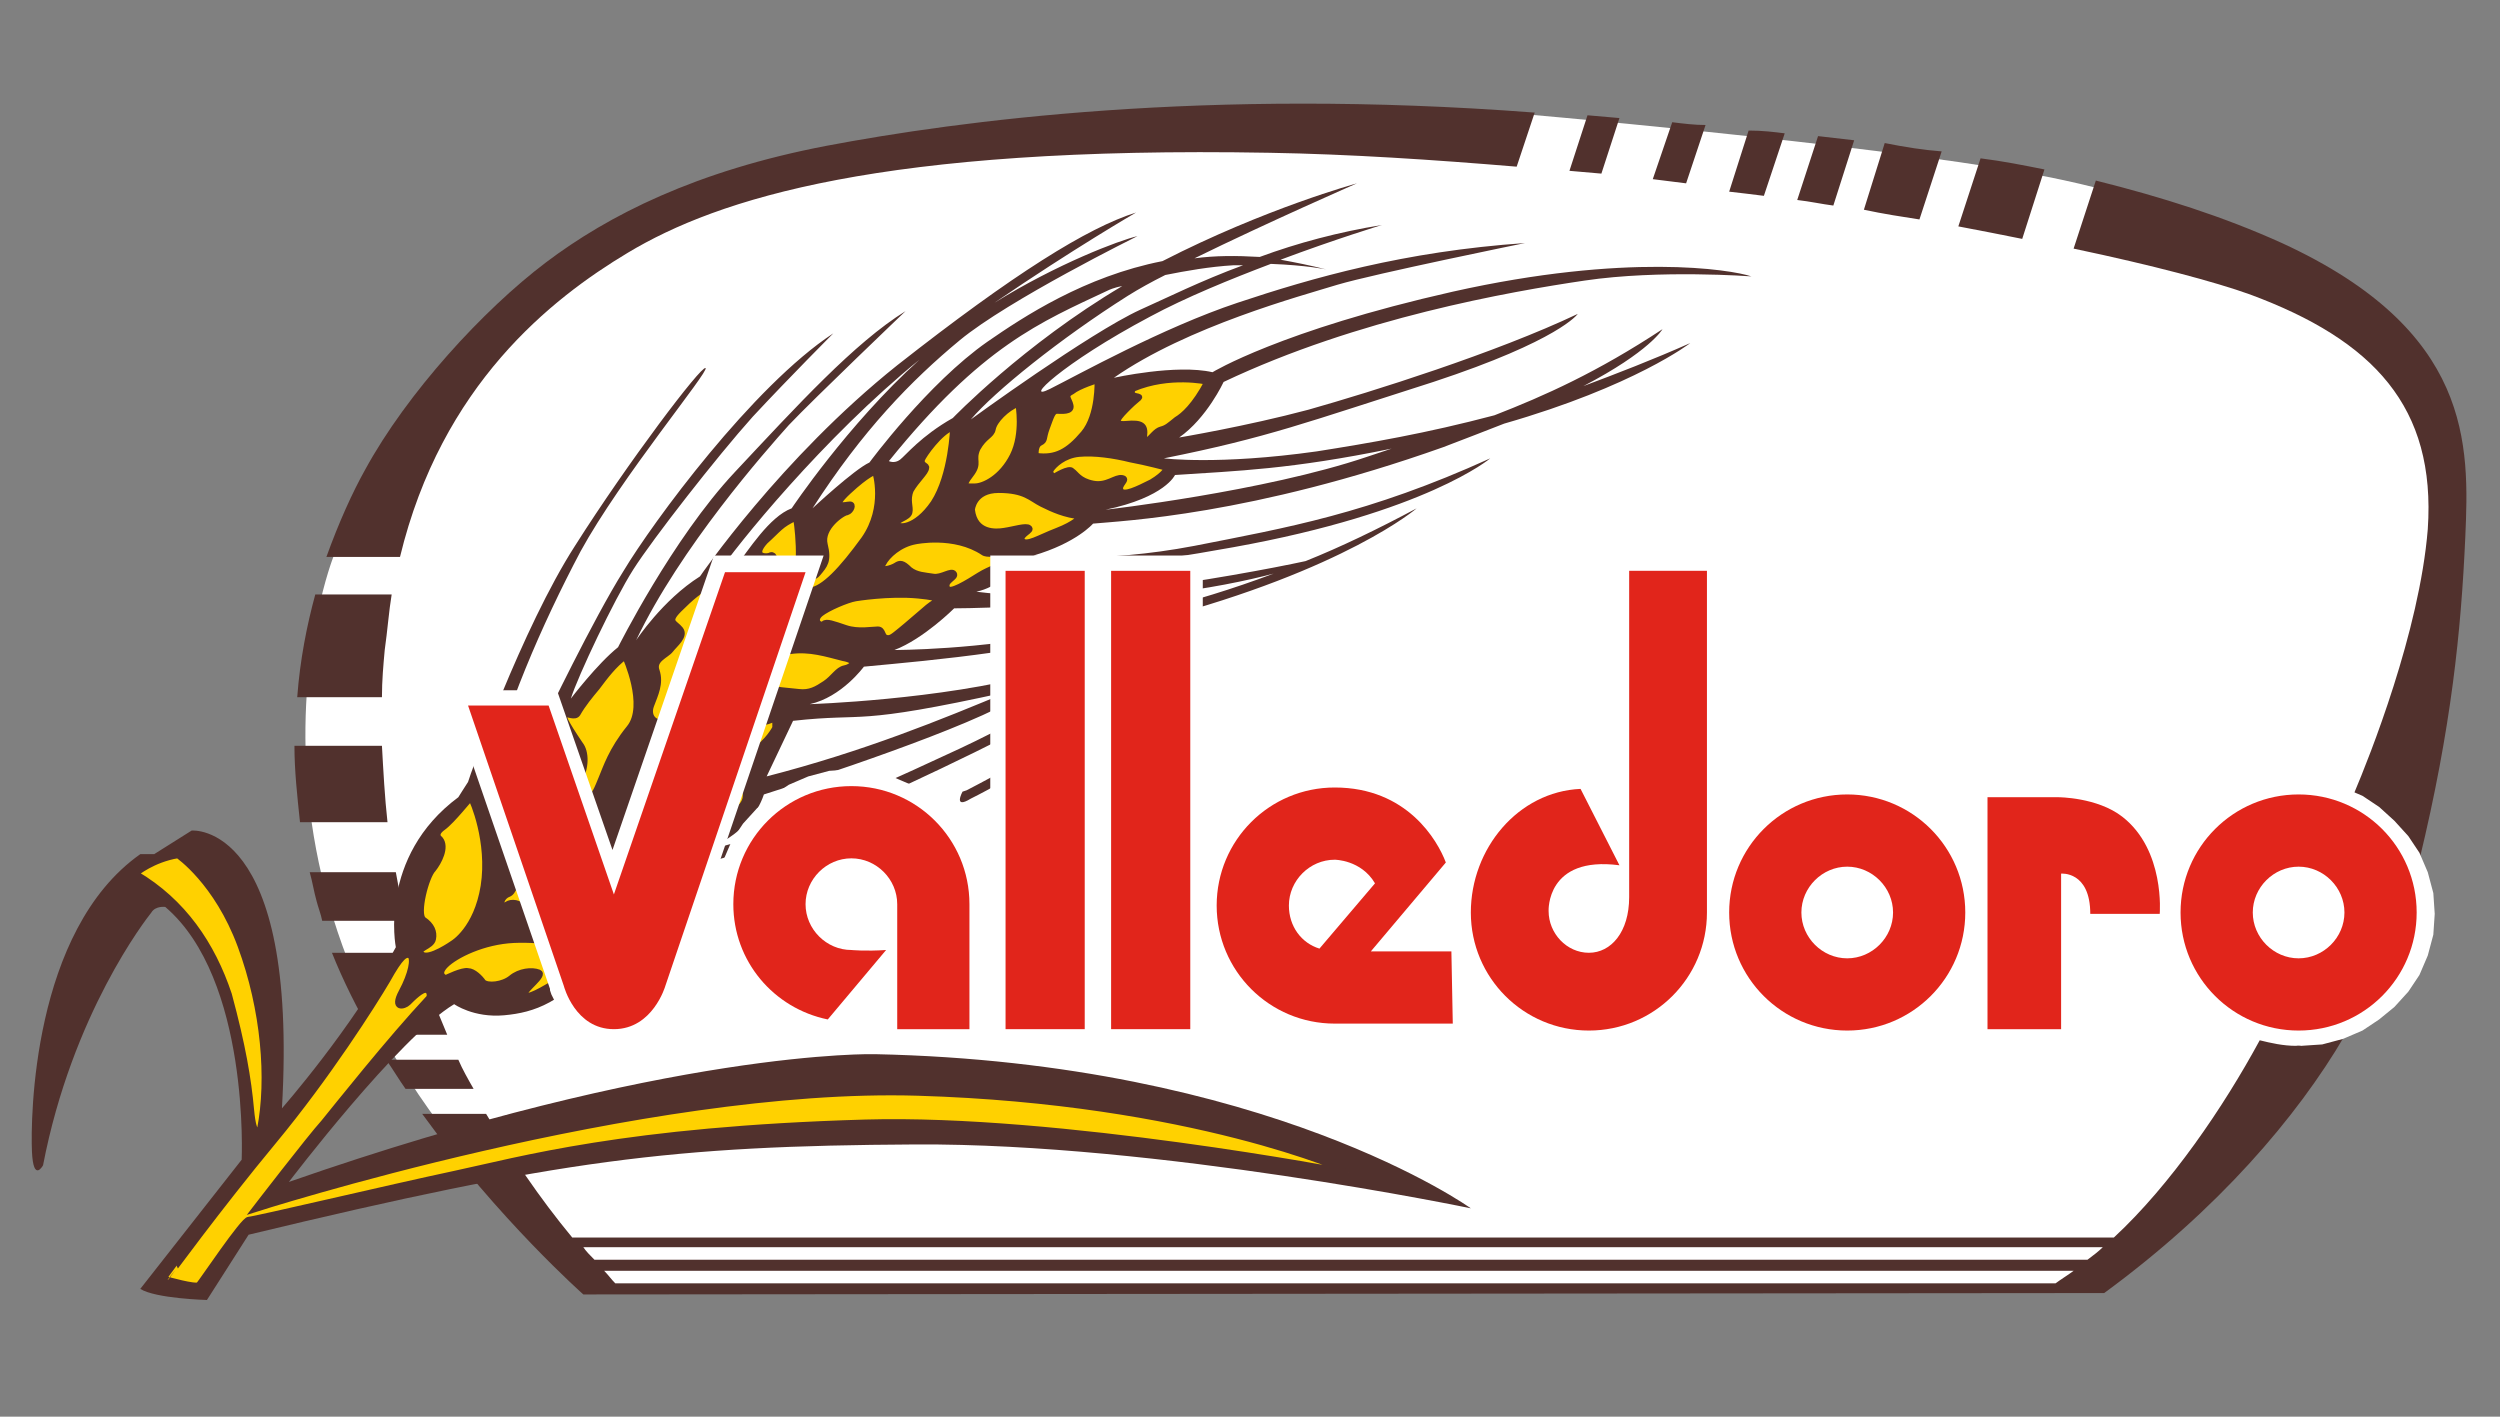 <?xml version="1.0" encoding="utf-8"?>
<!-- Generator: Adobe Illustrator 25.4.1, SVG Export Plug-In . SVG Version: 6.00 Build 0)  -->
<svg version="1.1" id="Livello_1" xmlns="http://www.w3.org/2000/svg" xmlns:xlink="http://www.w3.org/1999/xlink" x="0px" y="0px"
	 viewBox="0 0 180 102" style="enable-background:new 0 0 180 102;" xml:space="preserve">
<rect x="0" y="0" width="180" height="102" fill="#808080" stroke="none"/>
<style type="text/css">
	.st0{fill-rule:evenodd;clip-rule:evenodd;fill:#FFFFFF;}
	.st1{fill:#51312D;}
	.st2{fill-rule:evenodd;clip-rule:evenodd;fill:#51312D;}
	.st3{fill-rule:evenodd;clip-rule:evenodd;fill:#FFD100;stroke:#51312D;stroke-width:0.386;stroke-miterlimit:3.864;}
	.st4{fill:#E1251B;}
</style>
<g>
	<path class="st0" d="M42.3,92.6h108.2c0,0,19.3-13.8,24.1-40.4c0,0,5.2-24.7-6.3-30.9c-2.3-1.6-8.9-6.4-22.1-8.8
		c-12.1-2.2-37.8-4.4-37.8-4.4c-11.2-0.2-17.8-0.7-40.3,2.1c-16.3,2-26.6,8-26.6,8S28,28.2,24,40.1c-4,11.8,0,0,0,0
		s-10,25.3,14.6,48.6C39.9,89.9,42.3,92.6,42.3,92.6"/>
	<path class="st1" d="M69.6,56.9c0,0,5.4-2.8,7.7-4.3c2.3-1.5,0.8,0.1,4.2-2.9c0,0-0.7,1.3-1.8,2c-6.9,4.3-8.4,5.1-9.8,5.8
		c-1.3,0.8-0.6-0.5-0.6-0.5L69.6,56.9z M51.6,41.4c0,0,0.4,0.8,1.3-0.5c1-1.3,2.5-3.7,4.1-4.3c0,0,4-6,9.2-10.7
		C59.3,31.5,53,39.3,51.6,41.4z M79.8,20.9c-4.9,2.3-9.1,4-15.8,12.3c0,0,0.4,0.2,0.8-0.1c0.4-0.3,1.5-1.7,3.8-3
		c0,0,5.1-5.3,12.2-9.5C80.2,20.7,79.8,20.9,79.8,20.9z M81.2,21.3c-4.9,3.1-9.6,6.9-11.3,8.9c0,0,8.5-6.2,12.2-7.9
		c1.8-0.8,4.4-2.1,7.4-3.2c-0.2,0-0.5,0-0.7,0c-1.7,0.1-3.4,0.4-4.9,0.7C82.9,20.3,82,20.8,81.2,21.3z M84.6,34.2c0,0-0.7,1.6-5,2.5
		c0,0,11.4-1.3,18.8-3.8c0.6-0.2,1.2-0.4,1.8-0.6C92.9,33.8,89.1,33.9,84.6,34.2z M83.4,42.8c-8.3,1-14.7,1-14.7,1s-2.2,2.2-4.3,3
		c0,0,6.3,0,12.2-1.3c3.9-0.9,9-1.9,15.1-4.2C89.8,41.8,87,42.4,83.4,42.8z M81.9,46.6c0,0-0.8,0.7-3.2,1.5c-2.4,1.7-2.9,1-6.9,2.9
		C66.5,53.6,55,57.2,55,57.2c-1,3-4.3,4-4.3,4c4-0.5,16-6.2,18.4-7.3c2.4-1.1,10.4-5.3,10.4-5.3c-3.4,2.9-9.7,5.8-17,9.2
		c-7.3,3.4-11.7,4.3-11.7,4.3l-3.7,5.2c-2,1.7-3.8,1.6-3.8,1.6c-2.8,3.3-4.8,4-7,4.2c-2.2,0.2-3.6-0.8-3.6-0.8
		c-4,2.4-11.9,12.8-11.9,12.8C48.3,75.5,63,75.9,63,75.9C91.3,76.5,105.9,87,105.9,87s-22.5-4.7-40-4.6c-17.5,0.1-25.6,1.1-48,6.5
		l-3,4.7c0,0-3.7-0.1-4.8-0.8l7.3-9.3c0,0,0.6-13-5.5-18.2c0,0-0.7-0.1-1,0.4c-0.4,0.5-5.7,7.3-7.8,18.2c0,0-0.7,1.3-0.8-1
		c-0.1-2.3,0-15.9,7.8-21.4h1l2.7-1.7c0,0,7.7-0.7,6.5,20c0,0,5.1-5.8,8.2-11.6c0,0-1.3-6.5,4.5-10.8c0,0,0.5-0.8,0.7-1.1
		c0.1-0.4,3.9-11.1,7.7-17c3.8-6,9.1-13,9.4-12.8c0.3,0.2-6.1,7.9-9,13.2c-2.8,5.3-5.5,11.5-6.8,17.1c0,0,2.2-3.3,4.2-4.9
		c0,0,3.5-7.3,5.7-10.8C47,37.6,54.2,27.8,60,24c0,0-3.1,3.1-5.8,6c-2.6,2.9-7.2,8.8-8.6,11c-1.4,2.2-4,7.7-4.5,9.3
		c0,0,1.9-2.5,3.4-3.7c0,0,3.9-7.8,8.4-12.6c4.5-4.8,8.6-9.3,12.3-11.6c0,0-6.6,6.3-8.4,8.2c-1.7,1.9-7.8,8.8-11,15.5
		c0,0,1.9-2.9,4.6-4.6c0,0,5.8-8.5,14.2-15.2c8.4-6.6,13.7-9.9,17.2-11c0,0-4.5,2.6-10.2,6.5c4.5-2.8,9-4.5,10.3-4.8
		c0,0-9.3,4.6-12.8,7.5c-3.5,2.9-7,6.5-10.6,12.1c0,0,3-2.8,4.1-3.3c0,0,4.2-5.7,8.5-8.7c2.6-1.8,7-4.7,12.6-5.8
		c7.4-3.8,14-5.6,14-5.6S91.3,16,86,18.6c1.5-0.2,3-0.2,4.7-0.1c2.7-1,5.7-1.8,8.8-2.3c0,0-3.3,1-7.3,2.5c1.1,0.2,2.1,0.4,3.3,0.7
		c0,0-1.4-0.3-4-0.4c-2.9,1.1-6.1,2.4-8.7,3.8c-6.4,3.4-9.2,6.2-7.2,5.2c2-1,8.1-4.4,13.5-6.2c5.4-1.8,12-3.7,20.7-4.3
		c0,0-10.8,2.2-13.5,3c-2.6,0.8-10.8,3-16.1,6.7c0,0,4.5-1,7.1-0.4c0,0,4.9-3,17.3-5.8c12.5-2.8,20-1.6,21.5-1.1c0,0-6.6-0.5-12,0.3
		c-5.4,0.8-16.3,2.7-26,7.3c0,0-1.2,2.6-3.2,4c0,0,4.8-0.8,9.3-2c4.6-1.3,13.5-4.1,19.4-6.9c0,0-1.3,1.9-10.4,4.9
		c-9.1,2.9-11.9,4-19.4,5.5c0,0,3.9,0.5,11-0.5c3.8-0.6,7.9-1.3,12.8-2.6c3.6-1.4,7.4-3.1,12.1-6.2c0,0-0.9,1.6-5.7,4.1
		c2.4-0.9,5-1.9,7.7-3.1c0,0-4,3.1-13.4,5.8c-1.3,0.5-2.8,1.1-4.4,1.7c-13.8,4.9-23.1,5.3-25.2,5.5c0,0-1.2,1.4-4.3,2.3
		c0,0,4.8,0.6,11.6-0.7C92.6,38,98.5,37,107.3,33c0,0-4.6,3.9-18.5,6.4c-13.9,2.5-16,1.7-16,1.7s-1,1.2-2.5,1.5
		c0,0,4.6,0.7,11.1-0.1c5-0.6,10.3-1.6,12.6-2.1c2.5-1,5.2-2.3,8-3.8c0,0-5.1,4.4-18.7,8c-8.6,2.3-15.8,2.9-21.1,3.4
		c0,0-1.6,2.2-3.9,2.7c0,0,9.4-0.3,16.4-2.2c0.4-0.1,0.8-0.2,1.1-0.3l1-0.4c3.5-1.5,4.8-2.3,5.3-2.6l0.3-0.3c0,0,0,0.1-0.3,0.3
		c-1.4,1.2-2.4,2.1-3.1,2.6C79.2,47.9,79.6,47.7,81.9,46.6z M57.1,51.9l-1.9,4c7-1.8,12.6-4.1,17.4-6.1
		C61.3,52.3,62.5,51.3,57.1,51.9z"/>
	<path class="st2" d="M133.5,10.1l-1.5,4.7c-0.8-0.1-1.7-0.3-2.6-0.4l1.5-4.6C131.8,9.9,132.6,10,133.5,10.1z M128.5,9.6l-1.5,4.5
		c-0.8-0.1-1.6-0.2-2.5-0.3l1.4-4.4C126.9,9.4,127.7,9.5,128.5,9.6z M139.8,10.9l-1.6,4.9c-1.3-0.2-2.6-0.4-4-0.7l1.5-4.8
		C137.2,10.6,138.5,10.8,139.8,10.9z M147.2,12.2l-1.6,5c-1.5-0.3-3-0.6-4.6-0.9l1.6-4.9C144.2,11.6,145.7,11.9,147.2,12.2z
		 M177.5,38.7c-0.3,6.7-1,13.7-3.3,23.2c-0.9-2.1-2.6-3.8-4.7-4.8c1.1-2.6,4.7-11.6,5.3-19c0.6-8.8-3.9-13.6-12.8-16.9
		c-2.5-0.9-7-2.1-12.7-3.3l1.6-4.9c4.8,1.2,9.2,2.6,13.4,4.5C178,23.8,177.8,32,177.5,38.7z M122.8,9l-1.4,4.2
		c-0.8-0.1-1.6-0.2-2.4-0.3l1.4-4.1C121.2,8.9,122,9,122.8,9z M148,92.4c0.4-0.3,0.9-0.6,1.3-0.9H43.5c0.3,0.3,0.5,0.6,0.8,0.9H148z
		 M151.4,89.8H42c0.2,0.3,0.5,0.6,0.8,0.9h107.5C150.7,90.4,151.1,90.1,151.4,89.8z M168.5,74.7l0.3-0.1
		c-3.4,5.8-9.1,12.5-17.3,18.5L42,93.2c0,0-6.1-5.4-11.6-13h4.6c1.8,3,3.8,6,6.2,8.9h111c4.1-3.8,7.9-9.4,10.5-14.2
		c0.8,0.2,1.7,0.4,2.6,0.4C166.5,75.2,167.6,75,168.5,74.7z M28.5,62.8c0.2,1.2,0.5,2.4,0.8,3.5h-6.1c-0.1-0.5-0.3-1-0.4-1.4
		c-0.2-0.7-0.3-1.4-0.5-2.1H28.5z M27.5,53.7c0.1,1.8,0.2,3.7,0.4,5.5h-6.3c-0.2-1.9-0.4-3.7-0.4-5.5H27.5z M27.7,46.8
		c-0.1,1.1-0.2,2.2-0.2,3.4h-6.1c0.2-2.7,0.7-5.2,1.3-7.4h5.5C28,44,27.9,45.4,27.7,46.8z M116.6,8.5l-1.3,4l-2.3-0.2l1.3-4
		L116.6,8.5z M30,68.6c0.6,2,1.4,4,2.2,5.9h-5.4c-1.1-1.9-2.1-3.9-2.9-5.9H30z M45.2,18.2c-5.5,3.3-13.4,9.5-16.4,21.9h-5.3
		c0.9-2.5,1.9-4.7,2.8-6.3c3-5.5,8.5-11.5,13-14.9c4.5-3.4,10.8-6.6,20.2-8.4c9.5-1.8,27.3-4.2,50.9-2.4l0.1,0l-1.3,3.9
		c-6-0.5-12-0.9-17.8-1C63.5,10.5,51.7,14.3,45.2,18.2z M33,76.3c0.3,0.7,0.7,1.4,1.1,2.1h-4.9c-0.5-0.7-0.9-1.4-1.4-2.1H33z"/>
	<path class="st3" d="M19.7,82.2c3.9-4.7,7.2-9.9,8.2-11.6c1-1.8,1.3-1.9,1.6-1.8c0.3,0.2,0.1,1.3-0.6,2.6c-0.7,1.3,0.2,1.1,0.5,0.8
		c0.3-0.3,1-1,1.3-0.9c0.3,0.1,0.2,0.5,0.2,0.5c-2.9,3.1-6.7,7.9-7.6,9c-1,1.1-5,6.3-5,6.3s28-9,47.8-8.4c19.8,0.6,31,5.7,31,5.7
		s-20.9-4-34.8-3.6c-17.3,0.5-24.9,2.7-29.6,3.7c-4.7,1-14.4,3.3-14.8,3.3c-0.4,0-3.4,4.5-3.6,4.7c-0.2,0.2-2.3-0.4-2.3-0.4
		S15.8,86.9,19.7,82.2z M32.6,67.9c0,0-1.7,1.2-2.2,0.8c-0.5-0.4,0.7-0.5,0.8-1.1c0.1-0.5-0.1-1-0.7-1.4c-0.5-0.4,0.2-3.1,0.7-3.6
		c0.4-0.5,1-1.6,0.5-2.2c0,0-0.5-0.3,0.2-0.8c0.7-0.5,2-2.2,2-2.1c0.1,0.1,1.4,3.1,0.9,6.3C34.3,66.9,32.6,67.9,32.6,67.9z
		 M32.1,70.4c0,0-0.7-0.2,0-0.9c0.7-0.7,2.7-1.7,4.9-1.8c2.2-0.1,4.8,0.4,5,0.7c0.2,0.3,0.3,0.8-1.4,1.9c-1.7,1.1-2.7,1.6-2.8,1.3
		c-0.1-0.3,1.5-1.4,1-1.6c-0.5-0.2-1.4-0.1-2,0.4c-0.6,0.5-1.7,0.6-2,0.3c-0.2-0.3-0.7-0.8-1.1-0.8C33.3,69.8,32.1,70.4,32.1,70.4z
		 M36.1,65.1c0,0,0-0.5,0.5-0.7c0.5-0.2,0.2-0.7,1.4-1.3c1.1-0.6,2.4-1.1,4.2-1c1.7,0.1,2.7,0.5,3.1,1.1c0.4,0.6,0.1,1.1-0.5,1.6
		c-0.6,0.5-2.7,2-3,1.9c-0.3-0.2,1-1.4,0.6-1.7c-0.4-0.3-1.6,0.6-2.5,0.8c-0.9,0.2-1.5,0.3-2-0.3c-0.5-0.6-1.1-0.6-1.4-0.4
		C36.2,65.3,36.1,65.1,36.1,65.1z M84.7,30.2c-0.5,0.4-0.7,0.6-1.1,0.7c-0.4,0.1-0.7,0.6-1,0.8c-0.3,0.2-0.2-0.3-0.2-0.3
		c0.1-0.8-0.2-1-1.3-0.9c-1.1,0.1-0.5-0.5,0.2-1.2c0.7-0.7,1-0.7,0.5-0.8c-0.5-0.1-0.2-0.5-0.2-0.5c2.6-1.1,5.3-0.5,5.3-0.5
		C86,29.2,85.2,29.9,84.7,30.2z M79,27.4c0,0,0.1,2.5-1,3.8c-1.1,1.3-2,1.8-3.4,1.6c0,0-0.1-0.7,0.3-0.9c0.4-0.2,0.2-0.3,0.5-1.1
		c0.3-0.8,0.4-1.2,0.7-1.2c0.3,0,1.1,0.1,1-0.4c-0.1-0.5-0.5-0.7,0.1-1C77.7,27.8,79,27.4,79,27.4z M73.3,29.1c0,0,0.4,2.1-0.4,3.7
		c-0.8,1.6-2.1,2.2-2.7,2.2c-0.6,0-1,0.1-0.3-0.8c0.7-0.9,0.1-1,0.5-1.9c0.5-0.9,1-0.9,1.1-1.4C71.6,30.3,72.5,29.4,73.3,29.1z
		 M70,36.7c0,0,0.1-1.4,1.9-1.4c1.9,0,2.3,0.6,3.1,1c0.8,0.4,1.7,0.8,2.8,0.9c0,0-0.4,0.5-1.7,1c-1.3,0.5-2.2,1.1-2.5,0.7
		c-0.2-0.4,0.8-0.7,0.5-0.9c-0.2-0.2-1.1,0.1-1.8,0.2C71.7,38.3,70.2,38.4,70,36.7z M75.9,34.3c0,0-0.4-0.2-0.2-0.5
		c0.2-0.3,0.9-1,2-1.1c1.1-0.1,2.5,0.1,3.7,0.4c1.1,0.2,2.6,0.6,2.6,0.6s-0.1,0.4-1.1,1c-1,0.5-2,1-2.2,0.6
		c-0.2-0.4,0.6-0.8,0.1-0.9c-0.5-0.1-1.1,0.6-2.1,0.4c-1-0.2-1.2-0.7-1.5-0.9C77,33.6,75.9,34.3,75.9,34.3z M68.6,30.8
		c0,0-0.1,3.4-1.4,5.4c-1.3,1.9-2.6,1.8-2.6,1.5c0-0.3,0.8-0.4,0.9-0.8c0.1-0.4-0.2-0.9,0.1-1.6c0.4-0.7,1.1-1.3,1.1-1.6
		c0.1-0.2-0.4-0.2-0.3-0.6C66.5,32.8,67.7,31.1,68.6,30.8z M65.9,39c0,0,2.8-0.6,4.9,0.8c0,0,0.1,0.1,0.5,0.1
		c0.4,0.1,0.9,0.1,0.8,0.5c-0.1,0.4-0.8,0.5-1.6,1c-0.8,0.5-2.2,1.4-2.3,0.9c-0.2-0.5,0.7-0.7,0.5-1c-0.2-0.3-0.9,0.3-1.5,0.2
		c-0.6-0.1-1.2-0.1-1.7-0.5c-0.5-0.5-0.7-0.5-1-0.3c-0.3,0.2-1.3,0.5-0.9-0.1C63.9,40,64.8,39.2,65.9,39z M61.6,43.1
		c0,0,2.4-0.4,4.5-0.2c2,0.2,1.3,0.3,0.7,0.8c-0.6,0.5-1.5,1.3-2,1.7c-0.5,0.4-0.7,0.6-1,0.5c-0.3-0.1-0.2-0.6-0.6-0.6
		c-0.4,0-1.4,0.2-2.3-0.1c-0.9-0.3-1.4-0.5-1.6-0.3c-0.2,0.2-0.8-0.2-0.2-0.7C59.6,43.8,61,43.2,61.6,43.1z M53.9,47.6
		c1.1-0.7,1.6-0.5,3-0.7c1.4-0.2,2.6,0.2,3.8,0.5c1.1,0.2,0.6,0.6,0.1,0.7c-0.5,0.1-0.8,0.7-1.4,1.1c-0.6,0.4-1.1,0.7-1.9,0.6
		c-0.8-0.1-1.7-0.1-2.3-0.4c-0.7-0.2-2.3-0.3-2.6-0.3c-0.4,0-0.1-0.3-0.1-0.3S52.7,48.2,53.9,47.6z M63,34c0,0,0.8,2.5-0.8,4.8
		c-1.6,2.2-2.9,3.6-3.9,3.7c-0.9,0.2-0.8-1.6-0.4-1.6c0.4,0.1,0.5,1,1,0.4c0.5-0.6,0.8-0.9,0.5-2.1c-0.3-1.2,1.3-2.3,1.6-2.3
		c0.3-0.1,0.5-0.6,0.2-0.6c-0.3,0-1.5,0.4-0.1-0.9C62.5,34.1,63,34,63,34z M57.3,37.3c0,0,0.6,3.6-0.3,5.3c-0.9,1.7-2.2,3.7-3.3,4.2
		c-1.1,0.5-1.8,0.4-0.9-0.8c0.9-1.2,0.6-0.2,1-2.3c0.4-2,1.5-2.9,1.8-3.2c0.3-0.3,0.1-0.7-0.2-0.5C55,40.1,54.2,40,55.1,39
		C56.1,38.1,56.2,37.8,57.3,37.3z M51.2,42.1c0,0,0.8,3,0,5.2c-0.8,2.2-2.7,4.3-3.3,4.6c-0.7,0.3-1.3-0.3-1-1.1
		c0.3-0.8,0.7-1.6,0.4-2.5c-0.3-0.8,0.7-1.1,1-1.5c0.3-0.4,1.1-1,0.7-1.5c-0.4-0.5-1-0.5-0.1-1.4C49.8,43,50.4,42.5,51.2,42.1z
		 M45,47.3c0,0,1.6,3.5,0.3,5.1c-1.3,1.6-1.7,2.9-2,3.6c-0.3,0.7-0.5,1.4-1.1,1.6c-0.6,0.2-1.3-0.1-0.6-1.2c0.7-1.1,0.6-2.3,0.2-2.8
		c-2.3-3.4-0.6-1.6-0.2-2.2c0.4-0.7,0.9-1.3,1.4-1.9C43.6,48.7,44.2,47.9,45,47.3z M55.8,52.4c0,0-0.5,1-1.6,1.7
		c-1.1,0.8-2.1,1.3-2.2,1c-0.1-0.2,0.8-0.9,0.4-1.1c-0.4-0.2-0.7,0-1.6,0.2c-0.9,0.2-2.6,0.2-2.8-0.3c-0.2-0.5,0.1-1.3,0.8-1.6
		c0.7-0.3,2-1,3-1c1,0,2.8,0.7,3.2,0.7c0.4,0,0.9-0.4,0.8-0.1L55.8,52.4z M53.6,56.9c0,0,0.3,0.6-0.3,1.2c-0.6,0.6-0.8,1.2-2,1.6
		c-1.2,0.4-2.8,1.1-3.1,0.1c-0.2-1-0.5-2.6,0-2.6c0.5,0,1.9-0.4,2.3-0.1c0.4,0.3-0.4,1.5,0.1,1.3c0.5-0.2,0.5-1.6,1.3-1.8
		c0.8-0.2,2.2-1.1,2-0.5C53.6,56.6,53.6,56.9,53.6,56.9z M9.8,62.9c0,0,1.2-1,3-1.3c0,0,2.8,1.9,4.5,6.5c1.7,4.6,2.1,9.6,1.4,13.2
		c0,0-0.4,0.8-0.6-1.4c-0.2-2.2-0.6-4.6-1.6-8.3C15.3,68,13.2,64.9,9.8,62.9z M44,66.5c1.3-1,1.2-1.7,1.4-2c0.2-0.3,0.7,0,0.9-0.4
		c0.2-0.4,0.7-0.5,1.4,0.5c0.7,1-1,2-2,2.7c-1,0.7-3.3,0.5-3.3,0.5S42.7,67.5,44,66.5z M37.3,62.2c0,0-0.6,0.3-0.7,0.1
		c-0.1-0.2,0.4-0.5,0.4-0.9c0.1-0.4,0-1.6-0.4-2.2c-0.4-0.6,0.4-1.6,0.8-2.2c0.5-0.6,1.3-1.5,1.1-2c-0.2-0.5-0.7-0.7-0.7-0.7
		s1.1-1.6,1.6-1.9c0,0,0.2,1.1,0.2,2.1c0.1,1,0.4,3.1,0,4.6C39.3,61.1,37.5,62.2,37.3,62.2z"/>
	<path class="st0" d="M44.1,74.9l-0.9-0.1l-0.9-0.3l-0.7-0.4l-0.6-0.5L40.5,73l-0.3-0.5l-0.3-0.5l-0.2-0.4l-0.1-0.3l0-0.1l-7.4-21.5
		h7.9l4,11.5L51.4,40h7.9L48.7,71.2l0,0.1l-0.1,0.3l-0.2,0.4l-0.2,0.5L47.8,73l-0.5,0.6l-0.6,0.5L46,74.5l-0.9,0.3l-1,0.1H44.1z
		 M62.2,67.3l-0.5,0l-0.3,0l-0.1,0l-0.8-0.1l-0.6-0.2l-0.5-0.4l-0.4-0.4L59,65.5l-0.1-0.6l0.1-0.6l0.2-0.5l0.4-0.5l0.5-0.4l0.6-0.2
		l0.6-0.1l0.6,0.1l0.5,0.2l0.5,0.3l0.3,0.5l0.2,0.5l0.1,0.7v2.3l-0.6,0L62.2,67.3z M63.5,74.9v-4.8l-3.7,4.3l-2-0.6l-1.3-0.6
		l-1.2-0.8l-1.1-1l-0.9-1.1l-0.7-1.2l-0.6-1.3l-0.3-1.4l-0.1-1.5l0.1-1.5l0.4-1.5l0.6-1.4l0.8-1.2l1-1.1l1.1-0.9l1.2-0.8l1.4-0.6
		l1.5-0.4l1.5-0.1l1.5,0.1l1.5,0.4l1.4,0.6l1.3,0.8l1.1,0.9l1,1.1l0.8,1.2l0.6,1.4l0.4,1.5l0.1,1.5v10H63.5z M78.9,74.9h-7.6V40
		h15.3v34.9H78.9z M113.8,67.3l-0.5-0.2l-0.4-0.3l-0.3-0.4l-0.2-0.5l-0.1-0.6l0-0.1l0-0.2l0-0.2l0.1-0.3l0.1-0.3l0.1-0.3l0.2-0.2
		l0.3-0.2l0.4-0.2l0.5-0.2l0.6-0.1l0.8,0l0.8,0.1v1.1l-0.1,0.9l-0.2,0.7l-0.3,0.5l-0.3,0.4l-0.3,0.3l-0.4,0.2l-0.4,0L113.8,67.3z
		 M132.3,67.7l-0.5-0.2l-0.5-0.4l-0.3-0.5l-0.2-0.6l-0.1-0.6l0.1-0.6l0.2-0.5l0.4-0.5l0.5-0.4l0.5-0.2l0.6-0.1l0.6,0.1l0.6,0.2
		l0.4,0.4l0.4,0.5l0.2,0.5l0.1,0.6l-0.1,0.6l-0.2,0.6l-0.4,0.5l-0.5,0.4l-0.6,0.2l-0.6,0.1L132.3,67.7z M164.8,67.7l-0.6-0.2
		l-0.5-0.4l-0.4-0.4l-0.2-0.6l-0.1-0.6l0.1-0.6l0.2-0.5l0.4-0.5l0.5-0.4l0.6-0.2l0.6-0.1l0.6,0.1l0.6,0.2l0.5,0.4l0.4,0.5l0.2,0.5
		l0.1,0.6l-0.1,0.6l-0.2,0.6l-0.4,0.5l-0.5,0.4l-0.6,0.2l-0.6,0.1L164.8,67.7z M163.9,74.9l-1.5-0.4L161,74l-1.2-0.8l-1.1-0.9
		l-1-1.1l-0.8-1.2l-0.6-1.4l-0.4-1.5l0-0.4h-6.5l-0.1-1.7l0-0.1v10.1H142v-6.7l-0.1,0.4l-0.6,1.4l-0.8,1.2l-1,1.1l-1.1,0.9l-1.3,0.8
		l-1.4,0.6l-1.5,0.4l-1.5,0.1l-1.5-0.1l-1.5-0.4l-1.4-0.6l-1.3-0.8l-1.1-0.9l-1-1.1l-0.8-1.2l-0.6-1.4l-0.2-0.9l-0.2,0.9l-0.6,1.4
		l-0.8,1.2l-1,1.1l-1.1,0.9l-1.2,0.8l-1.4,0.6l-1.5,0.4l-1.5,0.1l-1.5-0.1l-1.5-0.4L110,74l-1.3-0.8l-1.1-0.9l-1-1.1l-0.8-1.2
		l-0.6-1.4l-0.4-1.5l-0.1-1.5l0.1-1.5l0.3-1.4l0.5-1.4l0.7-1.3l0.9-1.2l1-1l1.2-0.9l1.3-0.7l1.4-0.4l2.1-0.3l2,3.9V40h7.6l0,22.5
		l0.5-1.2l0.8-1.3l1-1.1l1.1-1l1.3-0.8l1.4-0.6l1.5-0.4l1.5-0.1l1.5,0.1l1.5,0.4l1.4,0.6l1.3,0.8l1.1,1l1,1.1l0.8,1.3l0.6,1.4
		l0.1,0.4v-6.6h6.3l0.4,0l0.6,0l0.7,0.1l0.8,0.2l0.9,0.3l0.9,0.4l0.8,0.6l0.9,0.8l0.7,0.9l0.5,1l0.4,0.9l0.3,0.9l0.1,0.7l0.1-0.5
		l0.6-1.4l0.8-1.2l1-1.1l1.1-1l1.2-0.8l1.4-0.6l1.5-0.4l1.5-0.1l1.5,0.1l1.5,0.4l1.4,0.6l1.2,0.8l1.1,1l1,1.1l0.8,1.2l0.6,1.4
		l0.4,1.5l0.1,1.5l-0.1,1.5l-0.4,1.5l-0.6,1.4l-0.8,1.2l-1,1.1l-1.1,0.9l-1.2,0.8l-1.4,0.6l-1.5,0.4l-1.5,0.1L163.9,74.9z"/>
	<g>
		<path class="st4" d="M63.8,68.4l-4.2,5c-3.9-0.8-6.8-4.2-6.8-8.3c0-4.7,3.8-8.5,8.5-8.5c4.7,0,8.5,3.8,8.5,8.5v9h-5.2v-9
			c0-1.8-1.5-3.3-3.3-3.3c-1.8,0-3.3,1.5-3.3,3.3c0,1.8,1.5,3.3,3.3,3.3C61.3,68.4,62.3,68.5,63.8,68.4z"/>
		<path class="st4" d="M111.5,65.6c0,1.6,1.3,3,2.9,3c1.6,0,2.9-1.5,2.9-4V41.1h5.6l0,24.6c0,4.7-3.8,8.5-8.5,8.5
			c-4.7,0-8.5-3.8-8.5-8.5c0-4.6,3.4-8.7,7.9-8.9l2.8,5.5C111.3,61.6,111.5,65.6,111.5,65.6z"/>
		<path class="st4" d="M152.8,58.8c3.1,2.4,2.7,7,2.7,7h-5c0-3.1-2.1-2.9-2.1-2.9v11.2h-5.3V57.4h5.1
			C148.2,57.4,151,57.4,152.8,58.8z"/>
		<rect x="72.4" y="41.1" class="st4" width="5.7" height="33"/>
		<rect x="80" y="41.1" class="st4" width="5.7" height="33"/>
		<path class="st4" d="M44.2,74.1c-2.8,0-3.6-3.1-3.6-3.1l-6.9-20.2h5.8l4.7,13.6h0l8-23.2H58L47.9,71C47.9,71,47,74.1,44.2,74.1
			L44.2,74.1z"/>
		<path class="st4" d="M157,65.7c0-4.7,3.8-8.5,8.5-8.5c4.7,0,8.5,3.8,8.5,8.5c0,4.7-3.8,8.5-8.5,8.5C160.8,74.2,157,70.4,157,65.7z
			 M165.5,69c1.8,0,3.3-1.5,3.3-3.3c0-1.8-1.5-3.3-3.3-3.3c-1.8,0-3.3,1.5-3.3,3.3C162.2,67.5,163.7,69,165.5,69z"/>
		<path class="st4" d="M124.5,65.7c0-4.7,3.8-8.5,8.5-8.5c4.7,0,8.5,3.8,8.5,8.5c0,4.7-3.8,8.5-8.5,8.5
			C128.3,74.2,124.5,70.4,124.5,65.7z M133,69c1.8,0,3.3-1.5,3.3-3.3c0-1.8-1.5-3.3-3.3-3.3c-1.8,0-3.3,1.5-3.3,3.3
			C129.7,67.5,131.2,69,133,69z"/>
		<path class="st4" d="M104.5,68.5h-5.8l5.4-6.4c-0.6-1.6-2.8-5.4-8-5.4c-4.7,0-8.5,3.8-8.5,8.5c0,4.7,3.8,8.5,8.5,8.5h8.5
			L104.5,68.5z M92.8,65.2c0-1.8,1.5-3.3,3.3-3.3c0,0,1.9,0,2.9,1.7l-4,4.7C93.7,67.9,92.8,66.7,92.8,65.2z"/>
	</g>
</g>
</svg>
